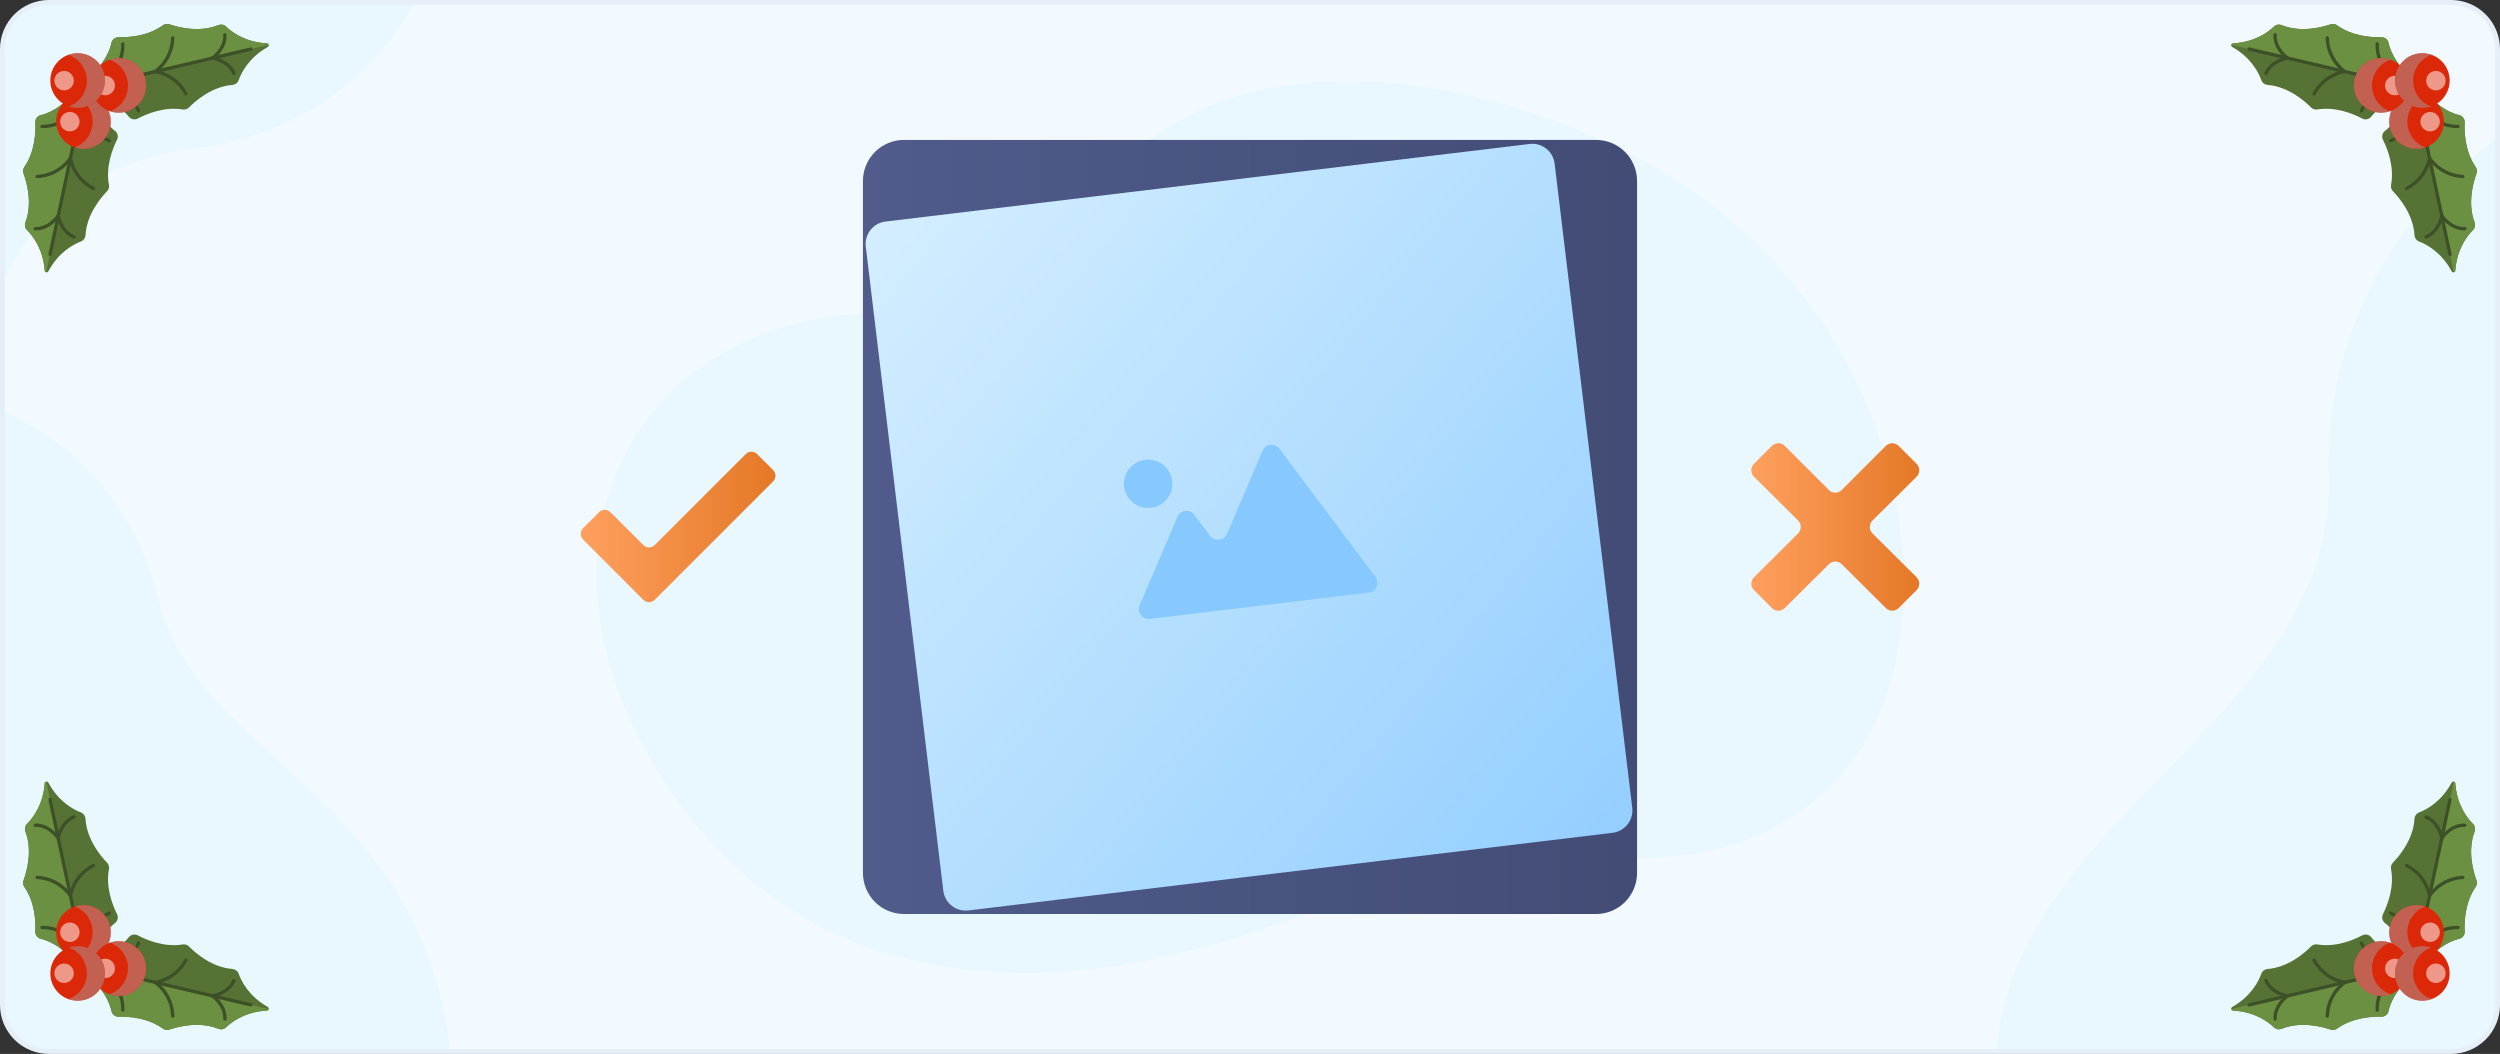 <?xml version="1.0" encoding="UTF-8"?>
<svg xmlns="http://www.w3.org/2000/svg" xmlns:xlink="http://www.w3.org/1999/xlink" version="1.1" viewBox="0 0 510 215">
  <rect x="0" y="0" width="510" height="215" fill="#333333" stroke="none"/>
  <!-- Generator: Adobe Illustrator 29.7.1, SVG Export Plug-In . SVG Version: 2.1.1 Build 8)  -->
  <defs>
    <style>
      .st0, .st1 {
        fill: none;
      }

      .st2 {
        fill: #567235;
      }

      .st3 {
        fill: url(#linear-gradient1);
      }

      .st4 {
        fill: url(#linear-gradient3);
      }

      .st5 {
        fill: #3d5027;
      }

      .st1 {
        stroke: #e6eff7;
      }

      .st6, .st7, .st8, .st9, .st10 {
        fill-rule: evenodd;
      }

      .st6, .st11 {
        stroke: #cedeea;
        stroke-linecap: round;
      }

      .st6, .st11, .st12 {
        fill: #f3faff;
      }

      .st13 {
        fill: url(#linear-gradient);
      }

      .st14 {
        fill: #db2809;
      }

      .st15 {
        fill: #fff;
        opacity: .52;
      }

      .st16, .st7 {
        fill: #e9f7ff;
      }

      .st17 {
        isolation: isolate;
      }

      .st18 {
        fill: #a5a6a9;
        mix-blend-mode: multiply;
        opacity: .45;
      }

      .st8 {
        fill: url(#linear-gradient2);
      }

      .st9 {
        fill: url(#linear-gradient4);
      }

      .st10 {
        fill: url(#linear-gradient5);
      }

      .st19 {
        fill: #6c9041;
      }

      .st20 {
        clip-path: url(#clippath);
      }
    </style>
    <clipPath id="clippath">
      <rect class="st0" width="510" height="215"/>
    </clipPath>
    <linearGradient id="linear-gradient" x1="176.04" y1="108.5" x2="333.96" y2="108.5" gradientTransform="translate(0 216) scale(1 -1)" gradientUnits="userSpaceOnUse">
      <stop offset="0" stop-color="#515b8c"/>
      <stop offset="1" stop-color="#424c75"/>
    </linearGradient>
    <linearGradient id="linear-gradient1" x1="363.645" y1="20.146" x2="152.735" y2="191.247" gradientTransform="translate(0 216) scale(1 -1)" gradientUnits="userSpaceOnUse">
      <stop offset="0" stop-color="#87c8ff"/>
      <stop offset="1" stop-color="#def3ff"/>
    </linearGradient>
    <linearGradient id="linear-gradient2" x1="267.171" y1="57.606" x2="282.221" y2="4.895" gradientTransform="translate(0 216) scale(1 -1)" gradientUnits="userSpaceOnUse">
      <stop offset="0" stop-color="#87c8ff"/>
      <stop offset="1" stop-color="#def3ff"/>
    </linearGradient>
    <linearGradient id="linear-gradient3" x1="252.477" y1="53.409" x2="267.537" y2=".699" gradientTransform="translate(0 216) scale(1 -1)" gradientUnits="userSpaceOnUse">
      <stop offset="0" stop-color="#87c8ff"/>
      <stop offset="1" stop-color="#def3ff"/>
    </linearGradient>
    <linearGradient id="linear-gradient4" x1="118.469" y1="108.505" x2="158.192" y2="108.505" gradientTransform="translate(0 216) scale(1 -1)" gradientUnits="userSpaceOnUse">
      <stop offset="0" stop-color="#ffa05f"/>
      <stop offset="1" stop-color="#e47826"/>
    </linearGradient>
    <linearGradient id="linear-gradient5" x1="357.31" y1="108.495" x2="391.53" y2="108.495" gradientTransform="translate(0 216) scale(1 -1)" gradientUnits="userSpaceOnUse">
      <stop offset="0" stop-color="#ffa05f"/>
      <stop offset="1" stop-color="#e47826"/>
    </linearGradient>
  </defs>
  <g class="st17">
    <g id="Layer_1">
      <g>
        <g class="st20">
          <g>
            <path class="st12" d="M.5,10v195c0,2.52,1.001,4.936,2.782,6.717,1.782,1.782,4.198,2.783,6.718,2.783h490c2.52,0,4.936-1.001,6.718-2.783,1.781-1.781,2.782-4.197,2.782-6.717V10c0-2.52-1.001-4.936-2.782-6.718-1.782-1.782-4.198-2.782-6.718-2.782H10c-2.52,0-4.936,1.001-6.718,2.782C1.501,5.064.5,7.48.5,10Z"/>
            <path class="st7" d="M387.73,108.87c-3.7-33.07-24.51-61.64-54.08-76.9-16.2-8.36-38-16.15-62.34-15.36-50.92,1.66-49.47,43.68-98.11,47.61-46,3.71-69.49,50.82-35.19,98.93,32.91,46.16,89.42,40.57,136.61,19.87,41.2-18.07,64.2,2.53,93.14-17.8,17.38-12.21,22.45-34.15,19.97-56.35Z"/>
            <path class="st13" d="M325.58,28.54h-141.16c-2.222,0-4.354.883-5.926,2.455-1.571,1.572-2.454,3.703-2.454,5.925v141.16c0,2.223.883,4.354,2.454,5.925s3.704,2.455,5.926,2.455h141.16c1.1,0,2.19-.217,3.207-.638,1.017-.421,1.94-1.038,2.719-1.817.778-.778,1.395-1.701,1.816-2.718.421-1.017.638-2.106.638-3.207V36.92c0-2.222-.883-4.354-2.454-5.925-1.572-1.572-3.704-2.455-5.926-2.455Z"/>
            <path class="st6" d="M259.86,90.86l-10.16,17.59c-.195.33-.47.605-.8.8-.33.19-.704.291-1.085.291s-.755-.101-1.085-.291c-.33-.195-.605-.47-.8-.8l-3-5.15c-.191-.333-.466-.608-.798-.8s-.708-.293-1.092-.293-.76.101-1.092.293c-.331.192-.607.467-.798.8l-10.78,18.67c-.191.332-.292.708-.292,1.091s.101.758.293,1.09c.191.331.467.607.799.798.331.191.707.291,1.09.291h49.42c.383,0,.759-.1,1.091-.291.332-.191.607-.467.799-.798.191-.332.292-.708.292-1.09s-.1-.759-.292-1.091l-18-31.11c-.192-.318-.465-.58-.79-.76-.325-.183-.692-.279-1.065-.279s-.74.096-1.065.279c-.325.18-.597.442-.79.76Z"/>
            <path class="st11" d="M233.5,100.6c1.072,0,2.12-.318,3.011-.913.892-.595,1.586-1.442,1.997-2.433.41-.99.517-2.08.308-3.131s-.725-2.017-1.483-2.775c-.758-.758-1.724-1.274-2.776-1.483-1.051-.209-2.141-.102-3.131.308-.99.41-1.837,1.105-2.432,1.997-.596.891-.914,1.939-.914,3.011,0,1.438.571,2.816,1.588,3.833,1.016,1.016,2.395,1.587,3.832,1.587Z"/>
            <path class="st3" d="M312.05,29.37l-131.43,15.83c-1.208.153-2.306.776-3.055,1.735-.75.959-1.089,2.176-.945,3.384l15.82,131.41c.15,1.207.772,2.305,1.729,3.055.958.749,2.173,1.089,3.381.945l131.43-15.84c1.207-.15,2.305-.772,3.055-1.729.749-.958,1.089-2.174.945-3.381l-15.84-131.43c-.15-1.201-.77-2.295-1.724-3.041-.953-.746-2.164-1.084-3.366-.939Z"/>
            <path class="st8" d="M257.58,91.91l-7.27,17c-.14.318-.361.594-.64.8-.293.215-.638.346-1,.38-.34.036-.683-.012-1-.14-.32-.136-.599-.353-.81-.63l-3.25-4.33c-.212-.273-.491-.487-.81-.62-.314-.138-.66-.187-1-.14-.344.041-.671.17-.949.375-.279.205-.5.479-.641.795l-7.72,18.08c-.139.326-.189.682-.145,1.034.043.351.18.685.395.966.204.279.481.497.8.63.314.138.658.194,1,.16l8.8-1.06,14.13-1.7,21.79-2.63c.342-.047.665-.181.94-.39.277-.21.494-.488.631-.807s.188-.668.149-1.013c-.042-.343-.169-.669-.37-.95l-19.64-26.2c-.213-.278-.496-.495-.82-.63-.316-.131-.661-.176-1-.13-.363.028-.71.161-1,.38-.25.207-.445.471-.57.77Z"/>
            <path class="st4" d="M234.22,103.63c.977,0,1.932-.29,2.745-.832.812-.543,1.445-1.315,1.819-2.217.374-.903.472-1.896.281-2.855-.19-.958-.661-1.838-1.352-2.529-.69-.691-1.571-1.161-2.529-1.352-.958-.191-1.951-.093-2.854.281s-1.674,1.007-2.217,1.819c-.543.812-.833,1.768-.833,2.745,0,1.31.521,2.567,1.447,3.493.927.927,2.183,1.447,3.493,1.447Z"/>
            <path class="st9" d="M152.13,92.63l-18.57,18.56c-.153.151-.333.273-.53.36-.2.079-.414.12-.63.12-.215,0-.429-.04-.63-.12-.197-.087-.376-.209-.53-.36l-6.71-6.7c-.309-.309-.728-.482-1.165-.482s-.856.173-1.165.482l-3.25,3.25c-.308.309-.481.728-.481,1.165s.173.856.481,1.165l7.87,7.87,4.41,4.42c.31.308.729.481,1.165.481s.856-.173,1.165-.481l24.15-24.15c.309-.309.482-.728.482-1.165s-.173-.856-.482-1.165l-3.26-3.25c-.153-.151-.333-.273-.53-.36-.2-.079-.414-.12-.63-.12-.215,0-.429.04-.63.12-.197.087-.376.209-.53.36Z"/>
            <path class="st10" d="M390.99,94.62l-3.66-3.66c-.349-.346-.819-.54-1.31-.54s-.962.194-1.31.54l-9,9c-.174.171-.378.31-.6.41-.226.09-.467.137-.71.14-.244,0-.485-.048-.71-.14-.224-.098-.428-.237-.6-.41l-9-9c-.349-.346-.819-.54-1.31-.54s-.962.194-1.31.54l-3.66,3.66c-.171.174-.31.377-.41.6-.186.459-.186.971,0,1.43.1.223.239.426.41.6l9,8.94c.346.35.54.822.54,1.315s-.194.965-.54,1.315l-9,8.94c-.173.172-.313.376-.41.6-.092.225-.139.466-.14.71.003.243.05.484.14.71.1.223.239.426.41.6l3.66,3.66c.35.344.819.541,1.31.55.244,0,.486-.052.71-.15.224-.093.428-.229.6-.4l9-8.94c.172-.173.376-.312.6-.41.225-.092.466-.139.71-.14.243.003.484.05.71.14.222.1.426.239.6.41l9,8.94c.35.344.819.541,1.31.55.244,0,.486-.052.71-.15.224-.093.428-.229.6-.4l3.66-3.66c.345-.349.539-.819.539-1.31s-.194-.962-.539-1.31l-9-8.94c-.171-.174-.31-.377-.41-.6-.187-.458-.187-.971,0-1.43.1-.223.239-.426.41-.6l9-8.94c.346-.35.54-.823.54-1.315s-.194-.965-.54-1.315Z"/>
            <path class="st16" d="M509.5,28.14v176.88c.002,1.248-.243,2.484-.72,3.637s-1.177,2.201-2.059,3.083c-.883.883-1.93,1.582-3.084,2.059-1.153.477-2.389.722-3.637.721h-92.76c3.67-48.32,68.89-68.3,67.79-116.85-.417-13.531,2.51-26.955,8.523-39.084s14.925-22.586,25.947-30.446Z"/>
            <path class="st16" d="M84.67.5c-5.82,10.59-18.88,26.6-45.59,29.94C16.24,33.29,5.51,46.67.5,57.83V10c-.001-1.248.244-2.484.72-3.637.477-1.153,1.177-2.201,2.059-3.084.882-.882,1.93-1.582,3.083-2.059,1.153-.477,2.389-.722,3.637-.72h74.67Z"/>
            <path class="st16" d="M91.94,214.5H10c-1.248.001-2.484-.244-3.637-.721-1.153-.477-2.201-1.176-3.083-2.059-.882-.882-1.582-1.93-2.059-3.083-.477-1.153-.722-2.389-.72-3.637v-121.21c9.19,4,25.8,14.42,31.8,38.41,8.2,32.7,53.41,39.37,59.64,92.3Z"/>
            <path class="st1" d="M500,.5H10c-2.52,0-4.936,1.001-6.718,2.782C1.501,5.064.5,7.48.5,10v195c0,2.52,1.001,4.936,2.782,6.717,1.782,1.782,4.198,2.783,6.718,2.783h490c2.52,0,4.936-1.001,6.718-2.783,1.781-1.781,2.782-4.197,2.782-6.717V10c0-2.52-1.001-4.936-2.782-6.718-1.782-1.782-4.198-2.782-6.718-2.782Z"/>
          </g>
        </g>
        <g>
          <g>
            <g>
              <g>
                <g>
                  <path class="st2" d="M21.838,175.987c-1.243-1.281-4.153-4.71-4.389-8.936-.033-.585-.389-1.105-.936-1.313-1.509-.572-4.532-2.151-6.657-6.089-.186-.345-.703-.235-.733.155-.344,4.461-2.466,7.131-3.613,8.267-.416.412-.531,1.032-.323,1.58,1.5,3.959.231,8.273-.385,9.948-.163.444-.106.938.163,1.328,2.181,3.159,2.332,7.075,2.236,9.08-.034.706.427,1.346,1.115,1.508,5.42,1.275,9.616,8.027,9.616,8.027,0,0,1.094-7.871,5.529-11.237.564-.428.726-1.202.408-1.835-.901-1.795-2.351-5.434-1.64-9.205.088-.464-.061-.939-.39-1.278Z"/>
                  <path class="st19" d="M9.123,159.804c-.344,4.461-2.466,7.131-3.613,8.267-.416.412-.531,1.032-.323,1.58,1.5,3.959.231,8.273-.385,9.948-.163.444-.106.938.163,1.328,2.181,3.159,2.332,7.075,2.236,9.08-.034.706.427,1.346,1.115,1.508,5.42,1.275,9.616,8.027,9.616,8.027l-8.5-40.091c-.156.033-.293.158-.308.353Z"/>
                  <g>
                    <g>
                      <path class="st5" d="M16.588,193.412c-.043.003-.088-.001-.131-.015-.177-.057-.275-.248-.218-.425.068-.213,1.727-5.241,5.925-6.991.173-.071.371.01.442.182.072.172-.01.37-.182.442-3.906,1.628-5.526,6.525-5.542,6.574-.043.134-.162.222-.294.233Z"/>
                      <path class="st5" d="M16.588,193.412c-.101.008-.206-.03-.279-.111-.034-.039-3.502-3.857-7.733-3.76-.186.004-.341-.143-.345-.33-.004-.186.109-.338.33-.346,4.546-.105,8.102,3.818,8.252,3.985.124.139.113.352-.027.477-.057.051-.127.079-.198.085Z"/>
                    </g>
                    <g>
                      <path class="st5" d="M14.398,183.083c-.024.002-.047.001-.071-.002-.185-.024-.316-.193-.292-.378.022-.173.594-4.257,4.867-6.448.165-.085.369-.02.455.147.085.166.019.37-.147.455-3.959,2.03-4.5,5.894-4.505,5.932-.021.161-.152.281-.307.294Z"/>
                      <path class="st5" d="M14.398,183.083c-.123.01-.247-.048-.316-.161-.021-.033-2.097-3.347-6.525-3.595-.186-.01-.329-.17-.318-.356.01-.187.175-.329.356-.319,4.794.268,6.973,3.769,7.064,3.918.096.159.046.367-.113.464-.047.028-.097.044-.148.048Z"/>
                    </g>
                    <g>
                      <path class="st5" d="M11.904,171.323c-.026.002-.054,0-.082-.004-.184-.03-.309-.203-.279-.387.022-.139.585-3.421,3.421-4.576.173-.071.37.013.44.185.07.173-.012.37-.186.44-2.479,1.01-3.004,4.029-3.008,4.059-.026.156-.155.27-.306.282Z"/>
                      <path class="st5" d="M11.904,171.323c-.119.01-.24-.044-.31-.151-.017-.026-1.72-2.572-4.396-2.489-.187.006-.342-.141-.348-.327-.006-.186.146-.346.327-.348,3.06-.095,4.906,2.677,4.983,2.795.102.156.058.365-.098.468-.049.032-.103.049-.158.054Z"/>
                    </g>
                    <path class="st5" d="M18.665,203.212c-.166.013-.322-.099-.357-.267l-8.431-39.765c-.039-.183.078-.362.261-.401.178-.035.362.078.401.261l8.431,39.765c.039.183-.078.362-.261.401-.014.003-.029.005-.043.006Z"/>
                  </g>
                </g>
                <g>
                  <path class="st2" d="M38.559,193.084c1.253,1.271,4.616,4.256,8.837,4.586.584.046,1.096.413,1.291.965.539,1.522,2.05,4.578,5.94,6.79.34.193.219.708-.172.73-4.468.245-7.184,2.306-8.345,3.428-.421.407-1.043.507-1.586.288-3.924-1.587-8.266-.415-9.954.164-.447.153-.941.085-1.324-.192-3.109-2.25-7.021-2.488-9.028-2.437-.707.018-1.336-.457-1.483-1.149-1.155-5.447-7.812-9.792-7.812-9.792,0,0,7.893-.919,11.357-5.277.441-.555,1.218-.699,1.844-.367,1.774.941,5.381,2.472,9.166,1.844.466-.077.937.082,1.269.419Z"/>
                  <path class="st19" d="M54.455,206.156c-4.468.245-7.184,2.306-8.345,3.428-.421.407-1.043.507-1.586.288-3.924-1.587-8.266-.415-9.954.164-.447.153-.941.085-1.324-.192-3.109-2.25-7.021-2.488-9.028-2.437-.707.018-1.336-.457-1.483-1.149-1.155-5.447-7.812-9.792-7.812-9.792l39.892,9.389c-.037.156-.165.29-.36.3Z"/>
                  <g>
                    <g>
                      <path class="st5" d="M21.022,197.946c-.004.043,0,.088.012.131.053.179.241.281.42.227.215-.063,5.279-1.611,7.121-5.769.075-.171-.002-.371-.172-.446-.17-.075-.37.002-.446.172-1.714,3.869-6.646,5.38-6.696,5.394-.135.04-.226.157-.24.289Z"/>
                      <path class="st5" d="M21.022,197.946c-.01.101.025.206.105.282.038.035,3.778,3.587,3.587,7.815-.009.186.136.344.322.352.186.008.341-.101.353-.322.206-4.542-3.637-8.185-3.8-8.338-.136-.128-.35-.12-.478.016-.052.056-.082.125-.089.196Z"/>
                    </g>
                    <g>
                      <path class="st5" d="M31.3,200.364c-.002.024-.002.047,0,.071.02.186.186.32.372.3.174-.019,4.269-.499,6.554-4.722.089-.163.028-.369-.136-.458-.164-.089-.369-.027-.458.137-2.118,3.913-5.992,4.367-6.031,4.371-.162.017-.285.146-.3.301Z"/>
                      <path class="st5" d="M31.3,200.365c-.013.123.043.248.154.319.033.021,3.299,2.171,3.449,6.603.006.186.162.333.349.326.187-.006.333-.168.326-.349-.161-4.798-3.613-7.055-3.76-7.15-.157-.1-.366-.054-.466.103-.029.046-.046.096-.051.147Z"/>
                    </g>
                    <g>
                      <path class="st5" d="M43.001,203.12c-.003.026-.002.054.002.082.026.185.196.314.381.288.14-.019,3.434-.509,4.651-3.318.075-.171-.005-.37-.175-.444-.172-.074-.37.004-.445.176-1.065,2.456-4.095,2.913-4.125,2.918-.157.022-.274.149-.289.3Z"/>
                      <path class="st5" d="M43.002,203.12c-.012.119.039.241.144.314.025.017,2.533,1.777,2.391,4.45-.01.187.133.346.32.356.186.011.349-.138.356-.319.163-3.057-2.567-4.965-2.683-5.044-.154-.106-.364-.066-.47.087-.033.048-.052.102-.057.157Z"/>
                    </g>
                    <path class="st5" d="M11.271,195.652c-.017.166.092.324.259.363l39.568,9.313c.182.043.364-.07.407-.252.039-.177-.07-.364-.252-.406l-39.568-9.313c-.182-.043-.364.07-.407.252-.003.014-.006.029-.007.043Z"/>
                  </g>
                </g>
              </g>
              <g>
                <g>
                  <g>
                    <path class="st14" d="M13.124,186.222c2.201-2.153,5.731-2.114,7.885.088,2.153,2.202,2.114,5.732-.088,7.885-2.202,2.153-5.732,2.114-7.885-.088-2.153-2.201-2.114-5.732.088-7.885Z"/>
                    <path class="st15" d="M12.868,188.76c.783-.766,2.039-.752,2.805.031s.752,2.039-.031,2.805-2.039.752-2.805-.031c-.766-.783-.752-2.039.031-2.805Z"/>
                    <path class="st18" d="M17.312,186.269c2.153,2.202,2.114,5.732-.088,7.885-.618.604-1.342,1.029-2.109,1.289,1.952.709,4.221.301,5.805-1.248,2.202-2.153,2.241-5.683.088-7.885-1.549-1.584-3.809-2.042-5.776-1.376.761.277,1.476.718,2.08,1.335Z"/>
                  </g>
                  <g>
                    <path class="st14" d="M20.336,193.597c2.202-2.153,5.732-2.114,7.885.088,2.153,2.201,2.114,5.732-.088,7.885-2.202,2.153-5.732,2.114-7.885-.088-2.153-2.202-2.114-5.732.088-7.885Z"/>
                    <path class="st15" d="M20.08,196.134c.783-.766,2.039-.752,2.805.031.766.783.752,2.039-.031,2.805-.783.766-2.039.752-2.805-.031s-.752-2.039.031-2.805Z"/>
                    <path class="st18" d="M24.524,193.643c2.153,2.201,2.114,5.731-.088,7.885-.618.604-1.342,1.029-2.109,1.289,1.952.709,4.221.301,5.805-1.248,2.202-2.153,2.241-5.683.088-7.885-1.549-1.584-3.809-2.042-5.776-1.377.761.277,1.476.718,2.08,1.336Z"/>
                  </g>
                </g>
                <g>
                  <path class="st14" d="M11.946,194.588c2.202-2.153,5.732-2.114,7.885.088,2.153,2.202,2.114,5.732-.088,7.885-2.202,2.153-5.732,2.114-7.885-.088-2.153-2.202-2.114-5.732.088-7.885Z"/>
                  <path class="st15" d="M11.691,197.125c.783-.766,2.039-.752,2.805.031.766.783.752,2.039-.031,2.805s-2.039.752-2.805-.031-.752-2.039.031-2.805Z"/>
                  <path class="st18" d="M16.135,194.634c2.153,2.202,2.114,5.732-.088,7.885-.618.604-1.342,1.029-2.109,1.289,1.952.709,4.221.301,5.805-1.248,2.201-2.153,2.241-5.683.088-7.885-1.549-1.584-3.809-2.042-5.776-1.376.761.277,1.476.718,2.08,1.335Z"/>
                </g>
              </g>
            </g>
            <g>
              <g>
                <g>
                  <path class="st2" d="M488.162,175.987c1.243-1.281,4.153-4.71,4.389-8.936.033-.585.388-1.105.936-1.313,1.509-.572,4.532-2.151,6.657-6.089.186-.345.703-.235.733.155.344,4.461,2.466,7.131,3.613,8.267.416.412.531,1.032.323,1.58-1.5,3.959-.231,8.273.385,9.948.163.444.106.938-.163,1.328-2.181,3.159-2.331,7.075-2.236,9.08.034.706-.427,1.346-1.115,1.508-5.42,1.275-9.615,8.027-9.615,8.027,0,0-1.094-7.871-5.529-11.237-.564-.428-.726-1.202-.408-1.835.901-1.795,2.351-5.434,1.64-9.205-.088-.464.061-.939.39-1.278Z"/>
                  <path class="st19" d="M500.877,159.804c.344,4.461,2.466,7.131,3.613,8.267.416.412.531,1.032.323,1.58-1.5,3.959-.231,8.273.385,9.948.163.444.106.938-.163,1.328-2.181,3.159-2.331,7.075-2.236,9.08.034.706-.427,1.346-1.115,1.508-5.42,1.275-9.615,8.027-9.615,8.027l8.5-40.091c.156.033.293.158.308.353Z"/>
                  <g>
                    <g>
                      <path class="st5" d="M493.412,193.412c.043.003.088-.001.131-.015.177-.057.275-.248.218-.425-.068-.213-1.727-5.241-5.925-6.991-.173-.071-.371.01-.442.182-.072.172.01.37.182.442,3.906,1.628,5.526,6.525,5.542,6.574.043.134.162.222.294.233Z"/>
                      <path class="st5" d="M493.412,193.412c.101.008.206-.03.279-.111.034-.039,3.503-3.857,7.733-3.76.186.004.341-.143.345-.33.004-.186-.109-.338-.33-.346-4.546-.105-8.103,3.818-8.252,3.985-.124.139-.113.352.027.477.057.051.127.079.198.085Z"/>
                    </g>
                    <g>
                      <path class="st5" d="M495.602,183.083c.024.002.047.001.071-.002.185-.024.316-.193.292-.378-.022-.173-.594-4.257-4.867-6.448-.165-.085-.369-.02-.455.147-.085.166-.019.37.147.455,3.959,2.03,4.5,5.894,4.504,5.932.021.161.152.281.307.294Z"/>
                      <path class="st5" d="M495.602,183.083c.123.01.247-.048.316-.161.021-.033,2.097-3.347,6.525-3.595.186-.01.329-.17.318-.356-.01-.187-.175-.329-.356-.319-4.794.268-6.973,3.769-7.064,3.918-.096.159-.046.367.113.464.047.028.097.044.148.048Z"/>
                    </g>
                    <g>
                      <path class="st5" d="M498.096,171.323c.026.002.054,0,.082-.004.184-.03.309-.203.279-.387-.023-.139-.585-3.421-3.421-4.576-.173-.071-.37.013-.44.185-.07.173.012.37.186.44,2.479,1.01,3.004,4.029,3.008,4.059.026.156.155.27.306.282Z"/>
                      <path class="st5" d="M498.096,171.323c.119.01.24-.044.31-.151.017-.026,1.72-2.572,4.396-2.489.187.006.343-.141.348-.327.006-.186-.145-.346-.327-.348-3.06-.095-4.906,2.677-4.983,2.795-.102.156-.058.365.098.468.049.032.103.049.158.054Z"/>
                    </g>
                    <path class="st5" d="M491.335,203.212c.166.013.322-.099.357-.267l8.431-39.765c.039-.183-.078-.362-.261-.401-.178-.035-.362.078-.4.261l-8.431,39.765c-.039.183.078.362.261.401.014.003.029.005.043.006Z"/>
                  </g>
                </g>
                <g>
                  <path class="st2" d="M471.441,193.084c-1.253,1.271-4.616,4.256-8.836,4.586-.584.046-1.096.413-1.291.965-.539,1.522-2.05,4.578-5.94,6.79-.34.193-.219.708.172.73,4.468.245,7.184,2.306,8.345,3.428.421.407,1.043.507,1.586.288,3.925-1.587,8.266-.415,9.954.164.447.153.94.085,1.324-.192,3.109-2.25,7.021-2.488,9.028-2.437.707.018,1.336-.457,1.483-1.149,1.155-5.447,7.812-9.792,7.812-9.792,0,0-7.893-.919-11.357-5.277-.441-.555-1.218-.699-1.844-.367-1.774.941-5.381,2.472-9.166,1.844-.466-.077-.937.082-1.269.419Z"/>
                  <path class="st19" d="M455.544,206.156c4.468.245,7.184,2.306,8.345,3.428.421.407,1.043.507,1.586.288,3.925-1.587,8.266-.415,9.954.164.447.153.94.085,1.324-.192,3.109-2.25,7.021-2.488,9.028-2.437.707.018,1.336-.457,1.483-1.149,1.155-5.447,7.812-9.792,7.812-9.792l-39.892,9.389c.037.156.165.29.36.3Z"/>
                  <g>
                    <g>
                      <path class="st5" d="M488.978,197.946c.004.043,0,.088-.012.131-.053.179-.241.281-.42.227-.214-.063-5.278-1.611-7.121-5.769-.075-.171.002-.371.172-.446.17-.075.37.002.446.172,1.714,3.869,6.646,5.38,6.696,5.394.135.04.226.157.24.289Z"/>
                      <path class="st5" d="M488.978,197.946c.01.101-.025.206-.105.282-.038.035-3.778,3.587-3.587,7.815.009.186-.136.344-.322.352-.186.008-.341-.101-.353-.322-.206-4.542,3.637-8.185,3.8-8.338.136-.128.35-.12.478.016.052.056.082.125.089.196Z"/>
                    </g>
                    <g>
                      <path class="st5" d="M478.7,200.364c.002.024.002.047,0,.071-.02.186-.186.32-.372.3-.173-.019-4.269-.499-6.554-4.722-.088-.163-.028-.369.137-.458.164-.089.369-.027.458.137,2.118,3.913,5.992,4.367,6.031,4.371.162.017.284.146.3.301Z"/>
                      <path class="st5" d="M478.7,200.365c.013.123-.043.248-.154.319-.033.021-3.299,2.171-3.449,6.603-.006.186-.162.333-.349.326-.187-.006-.333-.168-.326-.349.162-4.798,3.613-7.055,3.76-7.15.157-.1.366-.054.466.103.029.046.046.096.051.147Z"/>
                    </g>
                    <g>
                      <path class="st5" d="M466.999,203.12c.003.026.002.054-.002.082-.026.185-.196.314-.381.288-.14-.019-3.433-.509-4.651-3.318-.075-.171.005-.37.175-.444.172-.074.37.004.444.176,1.065,2.456,4.095,2.913,4.125,2.918.157.022.274.149.289.3Z"/>
                      <path class="st5" d="M466.998,203.12c.012.119-.039.241-.144.314-.025.017-2.533,1.777-2.391,4.45.01.187-.133.346-.32.356-.186.011-.349-.138-.355-.319-.163-3.057,2.567-4.965,2.683-5.044.154-.106.364-.066.47.087.033.048.052.102.057.157Z"/>
                    </g>
                    <path class="st5" d="M498.729,195.652c.017.166-.092.324-.259.363l-39.568,9.313c-.182.043-.364-.07-.407-.252-.039-.177.07-.364.252-.406l39.568-9.313c.182-.043.364.07.407.252.003.014.006.029.007.043Z"/>
                  </g>
                </g>
              </g>
              <g>
                <g>
                  <g>
                    <path class="st14" d="M496.876,186.222c-2.201-2.153-5.732-2.114-7.885.088-2.153,2.202-2.114,5.732.088,7.885,2.202,2.153,5.732,2.114,7.885-.088,2.153-2.201,2.114-5.732-.088-7.885Z"/>
                    <path class="st15" d="M497.132,188.76c-.783-.766-2.039-.752-2.805.031s-.752,2.039.031,2.805,2.039.752,2.805-.031.752-2.039-.031-2.805Z"/>
                    <path class="st18" d="M492.688,186.269c-2.153,2.202-2.114,5.732.088,7.885.618.604,1.342,1.029,2.109,1.289-1.952.709-4.221.301-5.805-1.248-2.201-2.153-2.241-5.683-.088-7.885,1.549-1.584,3.809-2.042,5.776-1.376-.761.277-1.476.718-2.08,1.335Z"/>
                  </g>
                  <g>
                    <path class="st14" d="M489.664,193.597c-2.201-2.153-5.732-2.114-7.885.088-2.153,2.201-2.114,5.732.088,7.885,2.202,2.153,5.732,2.114,7.885-.088,2.153-2.202,2.114-5.732-.088-7.885Z"/>
                    <path class="st15" d="M489.919,196.134c-.783-.766-2.039-.752-2.805.031-.766.783-.752,2.039.031,2.805s2.039.752,2.805-.031c.766-.783.752-2.039-.031-2.805Z"/>
                    <path class="st18" d="M485.475,193.643c-2.153,2.201-2.114,5.731.088,7.885.618.604,1.342,1.029,2.109,1.289-1.952.709-4.221.301-5.805-1.248-2.201-2.153-2.241-5.683-.088-7.885,1.549-1.584,3.809-2.042,5.776-1.377-.761.277-1.476.718-2.08,1.336Z"/>
                  </g>
                </g>
                <g>
                  <path class="st14" d="M498.054,194.588c-2.201-2.153-5.731-2.114-7.885.088-2.153,2.202-2.114,5.732.088,7.885,2.202,2.153,5.732,2.114,7.885-.088,2.153-2.202,2.114-5.732-.088-7.885Z"/>
                  <path class="st15" d="M498.309,197.125c-.783-.766-2.039-.752-2.805.031s-.752,2.039.031,2.805,2.039.752,2.805-.031c.766-.783.752-2.039-.031-2.805Z"/>
                  <path class="st18" d="M493.865,194.634c-2.153,2.202-2.114,5.732.088,7.885.618.604,1.342,1.029,2.109,1.289-1.952.709-4.221.301-5.805-1.248-2.201-2.153-2.241-5.683-.088-7.885,1.549-1.584,3.809-2.042,5.776-1.376-.761.277-1.476.718-2.08,1.335Z"/>
                </g>
              </g>
            </g>
          </g>
          <g>
            <g>
              <g>
                <g>
                  <path class="st2" d="M21.838,39.013c-1.243,1.281-4.153,4.71-4.389,8.936-.033.585-.389,1.105-.936,1.313-1.509.572-4.532,2.152-6.657,6.089-.186.345-.703.235-.733-.156-.344-4.461-2.466-7.131-3.613-8.267-.416-.412-.531-1.032-.323-1.58,1.499-3.959.231-8.273-.385-9.948-.163-.444-.106-.938.163-1.328,2.181-3.159,2.332-7.075,2.236-9.08-.034-.706.427-1.346,1.115-1.508,5.42-1.275,9.616-8.027,9.616-8.027,0,0,1.094,7.871,5.528,11.237.564.428.726,1.202.408,1.835-.902,1.795-2.351,5.434-1.64,9.205.088.464-.061.939-.39,1.278Z"/>
                  <path class="st19" d="M9.123,55.196c-.344-4.461-2.466-7.131-3.613-8.267-.416-.412-.531-1.032-.323-1.58,1.499-3.959.231-8.273-.385-9.948-.163-.444-.106-.938.163-1.328,2.181-3.159,2.332-7.075,2.236-9.08-.034-.706.427-1.346,1.115-1.508,5.42-1.275,9.616-8.027,9.616-8.027l-8.5,40.091c-.156-.033-.293-.158-.308-.353Z"/>
                  <g>
                    <g>
                      <path class="st5" d="M16.588,21.588c-.043-.003-.088.001-.131.015-.177.057-.275.248-.218.425.068.213,1.728,5.241,5.925,6.991.173.071.371-.01.442-.182.072-.172-.01-.37-.182-.442-3.906-1.628-5.526-6.525-5.542-6.574-.043-.134-.162-.222-.294-.233Z"/>
                      <path class="st5" d="M16.588,21.588c-.101-.008-.206.03-.279.111-.034.039-3.503,3.857-7.733,3.76-.186-.004-.341.143-.345.33-.004.186.109.338.33.346,4.545.104,8.102-3.818,8.252-3.985.124-.139.113-.352-.027-.477-.057-.051-.127-.079-.198-.085Z"/>
                    </g>
                    <g>
                      <path class="st5" d="M14.398,31.917c-.024-.002-.047-.001-.071.001-.185.024-.316.193-.292.378.022.173.594,4.257,4.867,6.448.165.085.369.02.455-.147.085-.166.019-.37-.147-.455-3.959-2.03-4.5-5.894-4.504-5.932-.021-.161-.152-.281-.307-.294Z"/>
                      <path class="st5" d="M14.398,31.917c-.123-.01-.247.048-.316.161-.021.033-2.097,3.347-6.525,3.595-.186.01-.329.17-.318.356.01.187.175.329.356.318,4.794-.268,6.973-3.769,7.064-3.918.096-.159.046-.367-.113-.464-.047-.028-.097-.044-.148-.048Z"/>
                    </g>
                    <g>
                      <path class="st5" d="M11.904,43.677c-.026-.002-.054-.001-.082.004-.184.03-.309.203-.279.387.022.139.585,3.421,3.421,4.576.173.071.37-.013.44-.185.07-.173-.012-.37-.186-.441-2.479-1.01-3.004-4.029-3.008-4.059-.026-.156-.155-.27-.306-.282Z"/>
                      <path class="st5" d="M11.904,43.677c-.119-.01-.24.044-.31.151-.017.026-1.72,2.572-4.396,2.489-.187-.006-.342.141-.348.327-.006.186.146.346.327.348,3.06.095,4.906-2.677,4.983-2.795.102-.156.058-.365-.098-.467-.049-.032-.103-.049-.158-.054Z"/>
                    </g>
                    <path class="st5" d="M18.665,11.788c-.167-.013-.322.099-.357.267l-8.431,39.765c-.039.183.078.362.261.401.178.035.362-.078.401-.261L18.969,12.195c.039-.183-.078-.362-.261-.401-.014-.003-.029-.005-.043-.006Z"/>
                  </g>
                </g>
                <g>
                  <path class="st2" d="M38.559,21.916c1.253-1.271,4.616-4.256,8.836-4.586.584-.046,1.096-.413,1.291-.965.539-1.522,2.05-4.578,5.94-6.79.34-.193.219-.708-.172-.73-4.468-.245-7.184-2.307-8.345-3.428-.421-.407-1.043-.507-1.586-.288-3.925,1.587-8.266.415-9.954-.164-.447-.153-.94-.085-1.324.192-3.109,2.25-7.021,2.488-9.028,2.437-.707-.018-1.336.457-1.483,1.149-1.155,5.447-7.812,9.791-7.812,9.791,0,0,7.893.919,11.357,5.277.441.555,1.218.699,1.844.368,1.775-.941,5.381-2.472,9.166-1.844.466.077.937-.082,1.269-.419Z"/>
                  <path class="st19" d="M54.455,8.844c-4.468-.245-7.184-2.307-8.345-3.428-.421-.407-1.043-.507-1.586-.288-3.925,1.587-8.266.415-9.954-.164-.447-.153-.94-.085-1.324.192-3.109,2.25-7.021,2.488-9.028,2.437-.707-.018-1.336.457-1.483,1.149-1.155,5.447-7.812,9.792-7.812,9.792l39.892-9.389c-.037-.155-.165-.29-.36-.3Z"/>
                  <g>
                    <g>
                      <path class="st5" d="M21.022,17.054c-.004-.043,0-.088.012-.131.053-.179.241-.28.42-.227.215.063,5.279,1.611,7.121,5.769.075.172-.002.371-.172.446-.17.075-.37-.001-.446-.172-1.714-3.869-6.646-5.38-6.696-5.394-.135-.04-.226-.157-.24-.289Z"/>
                      <path class="st5" d="M21.022,17.054c-.01-.101.025-.206.105-.282.038-.035,3.778-3.587,3.587-7.814-.009-.186.136-.344.322-.353.186-.008.341.101.353.323.205,4.542-3.637,8.185-3.8,8.338-.136.128-.35.12-.478-.016-.052-.056-.082-.125-.089-.196Z"/>
                    </g>
                    <g>
                      <path class="st5" d="M31.3,14.636c-.002-.024-.003-.047,0-.071.02-.186.186-.32.372-.3.174.018,4.269.499,6.554,4.722.089.163.028.369-.136.458-.164.089-.369.028-.458-.136-2.118-3.913-5.992-4.368-6.031-4.371-.162-.017-.285-.146-.3-.301Z"/>
                      <path class="st5" d="M31.3,14.635c-.013-.123.043-.248.153-.319.033-.021,3.299-2.171,3.449-6.603.006-.186.162-.333.349-.326.187.006.333.168.326.349-.161,4.798-3.613,7.055-3.76,7.15-.157.1-.366.054-.466-.103-.029-.046-.046-.096-.051-.147Z"/>
                    </g>
                    <g>
                      <path class="st5" d="M43.001,11.88c-.003-.026-.002-.054.002-.082.026-.185.196-.313.381-.288.14.019,3.434.509,4.651,3.318.075.171-.005.37-.175.444-.172.074-.37-.004-.445-.176-1.065-2.456-4.095-2.913-4.125-2.918-.157-.022-.274-.149-.289-.3Z"/>
                      <path class="st5" d="M43.002,11.88c-.012-.119.039-.241.144-.313.025-.017,2.533-1.777,2.391-4.45-.01-.187.133-.345.32-.355.186-.011.349.138.355.319.163,3.058-2.567,4.965-2.683,5.044-.154.105-.364.066-.47-.088-.033-.048-.052-.102-.057-.157Z"/>
                    </g>
                    <path class="st5" d="M11.271,19.348c-.017-.166.092-.324.259-.363l39.568-9.313c.182-.043.364.07.407.252.039.177-.07.364-.252.406L11.685,19.643c-.182.043-.364-.07-.407-.252-.003-.014-.006-.029-.007-.043Z"/>
                  </g>
                </g>
              </g>
              <g>
                <g>
                  <g>
                    <path class="st14" d="M13.124,28.778c2.202,2.153,5.732,2.114,7.885-.088,2.153-2.201,2.114-5.732-.088-7.885-2.201-2.153-5.732-2.114-7.885.088-2.153,2.202-2.114,5.732.088,7.885Z"/>
                    <path class="st15" d="M12.868,26.24c.783.766,2.039.752,2.805-.031.766-.783.752-2.039-.031-2.805-.783-.766-2.039-.752-2.805.031-.766.783-.752,2.039.031,2.805Z"/>
                    <path class="st18" d="M17.312,28.731c2.153-2.201,2.114-5.732-.088-7.885-.618-.604-1.342-1.029-2.109-1.289,1.952-.709,4.221-.301,5.805,1.248,2.202,2.153,2.241,5.683.088,7.885-1.549,1.584-3.809,2.042-5.776,1.377.761-.277,1.476-.718,2.08-1.336Z"/>
                  </g>
                  <g>
                    <path class="st14" d="M20.336,21.403c2.202,2.153,5.732,2.114,7.885-.088s2.114-5.732-.088-7.885c-2.201-2.153-5.732-2.114-7.885.088-2.153,2.201-2.114,5.732.088,7.885Z"/>
                    <path class="st15" d="M20.081,18.866c.783.766,2.039.752,2.805-.031s.752-2.039-.031-2.805-2.039-.752-2.805.031-.752,2.039.031,2.805Z"/>
                    <path class="st18" d="M24.525,21.357c2.153-2.202,2.114-5.732-.088-7.885-.618-.604-1.342-1.029-2.109-1.289,1.952-.709,4.221-.301,5.805,1.248,2.202,2.153,2.241,5.683.088,7.885-1.549,1.584-3.809,2.042-5.776,1.376.761-.277,1.476-.718,2.08-1.335Z"/>
                  </g>
                </g>
                <g>
                  <path class="st14" d="M11.946,20.412c2.202,2.153,5.732,2.114,7.885-.088,2.153-2.201,2.114-5.731-.088-7.885-2.201-2.153-5.732-2.114-7.885.088-2.153,2.202-2.114,5.732.088,7.885Z"/>
                  <path class="st15" d="M11.691,17.875c.783.766,2.039.752,2.805-.031.766-.783.752-2.039-.031-2.805-.783-.766-2.039-.752-2.805.031-.766.783-.752,2.039.031,2.805Z"/>
                  <path class="st18" d="M16.135,20.366c2.153-2.202,2.114-5.731-.088-7.885-.618-.604-1.342-1.029-2.109-1.289,1.952-.709,4.221-.301,5.805,1.248,2.202,2.153,2.241,5.683.088,7.885-1.549,1.584-3.809,2.042-5.776,1.377.761-.277,1.476-.718,2.08-1.336Z"/>
                </g>
              </g>
            </g>
            <g>
              <g>
                <g>
                  <path class="st2" d="M488.162,39.013c1.243,1.281,4.153,4.71,4.389,8.936.033.585.388,1.105.936,1.313,1.509.572,4.532,2.152,6.657,6.089.186.345.703.235.733-.156.344-4.461,2.466-7.131,3.613-8.267.416-.412.531-1.032.323-1.58-1.499-3.959-.231-8.273.385-9.948.163-.444.106-.938-.163-1.328-2.181-3.159-2.331-7.075-2.236-9.08.034-.706-.427-1.346-1.115-1.508-5.42-1.275-9.616-8.027-9.616-8.027,0,0-1.094,7.871-5.528,11.237-.564.428-.726,1.202-.408,1.835.902,1.795,2.351,5.434,1.64,9.205-.088.464.061.939.39,1.278Z"/>
                  <path class="st19" d="M500.877,55.196c.344-4.461,2.466-7.131,3.613-8.267.416-.412.531-1.032.323-1.58-1.499-3.959-.231-8.273.385-9.948.163-.444.106-.938-.163-1.328-2.181-3.159-2.331-7.075-2.236-9.08.034-.706-.427-1.346-1.115-1.508-5.42-1.275-9.616-8.027-9.616-8.027l8.5,40.091c.156-.033.293-.158.308-.353Z"/>
                  <g>
                    <g>
                      <path class="st5" d="M493.412,21.588c.043-.003.088.001.131.015.178.057.275.248.218.425-.068.213-1.727,5.241-5.925,6.991-.173.071-.371-.01-.442-.182-.072-.172.01-.37.182-.442,3.906-1.628,5.526-6.525,5.542-6.574.043-.134.162-.222.294-.233Z"/>
                      <path class="st5" d="M493.412,21.588c.101-.008.206.03.279.111.034.039,3.503,3.857,7.733,3.76.186-.004.341.143.345.33.004.186-.109.338-.33.346-4.545.104-8.102-3.818-8.252-3.985-.125-.139-.113-.352.027-.477.057-.051.127-.079.198-.085Z"/>
                    </g>
                    <g>
                      <path class="st5" d="M495.602,31.917c.024-.002.047-.001.071.001.185.024.316.193.292.378-.022.173-.594,4.257-4.867,6.448-.165.085-.369.02-.455-.147-.085-.166-.019-.37.147-.455,3.959-2.03,4.5-5.894,4.504-5.932.021-.161.152-.281.307-.294Z"/>
                      <path class="st5" d="M495.602,31.917c.123-.01.247.048.316.161.021.033,2.097,3.347,6.525,3.595.186.01.329.17.318.356-.01.187-.175.329-.356.318-4.794-.268-6.973-3.769-7.064-3.918-.096-.159-.046-.367.113-.464.047-.028.097-.044.148-.048Z"/>
                    </g>
                    <g>
                      <path class="st5" d="M498.096,43.677c.026-.002.054-.001.082.004.184.03.309.203.279.387-.022.139-.585,3.421-3.421,4.576-.173.071-.37-.013-.44-.185-.07-.173.012-.37.186-.441,2.479-1.01,3.004-4.029,3.008-4.059.026-.156.155-.27.306-.282Z"/>
                      <path class="st5" d="M498.096,43.677c.119-.01.24.044.31.151.017.026,1.72,2.572,4.396,2.489.187-.006.343.141.348.327.006.186-.145.346-.327.348-3.06.095-4.906-2.677-4.983-2.795-.102-.156-.058-.365.098-.467.049-.032.103-.049.158-.054Z"/>
                    </g>
                    <path class="st5" d="M491.335,11.788c.166-.013.322.099.357.267l8.431,39.765c.039.183-.078.362-.261.401-.178.035-.362-.078-.4-.261l-8.431-39.765c-.039-.183.078-.362.261-.401.014-.003.029-.005.043-.006Z"/>
                  </g>
                </g>
                <g>
                  <path class="st2" d="M471.441,21.916c-1.253-1.271-4.616-4.256-8.836-4.586-.584-.046-1.096-.413-1.291-.965-.539-1.522-2.05-4.578-5.94-6.79-.34-.193-.219-.708.172-.73,4.468-.245,7.184-2.307,8.345-3.428.421-.407,1.043-.507,1.586-.288,3.925,1.587,8.266.415,9.954-.164.447-.153.94-.085,1.324.192,3.109,2.25,7.021,2.488,9.028,2.437.707-.018,1.336.457,1.483,1.149,1.154,5.447,7.811,9.791,7.811,9.791,0,0-7.893.919-11.357,5.277-.441.555-1.218.699-1.844.368-1.775-.941-5.381-2.472-9.166-1.844-.466.077-.937-.082-1.269-.419Z"/>
                  <path class="st19" d="M455.544,8.844c4.468-.245,7.184-2.307,8.345-3.428.421-.407,1.043-.507,1.586-.288,3.925,1.587,8.266.415,9.954-.164.447-.153.94-.085,1.324.192,3.109,2.25,7.021,2.488,9.028,2.437.707-.018,1.336.457,1.483,1.149,1.155,5.447,7.812,9.792,7.812,9.792l-39.892-9.389c.037-.155.165-.29.36-.3Z"/>
                  <g>
                    <g>
                      <path class="st5" d="M488.977,17.054c.004-.043,0-.088-.012-.131-.053-.179-.241-.28-.42-.227-.215.063-5.278,1.611-7.121,5.769-.075.172.002.371.172.446.17.075.37-.001.446-.172,1.714-3.869,6.646-5.38,6.696-5.394.135-.04.226-.157.24-.289Z"/>
                      <path class="st5" d="M488.977,17.054c.01-.101-.025-.206-.105-.282-.038-.035-3.778-3.587-3.587-7.814.009-.186-.136-.344-.322-.353-.186-.008-.341.101-.353.323-.205,4.542,3.637,8.185,3.8,8.338.136.128.35.12.477-.016.052-.056.082-.125.089-.196Z"/>
                    </g>
                    <g>
                      <path class="st5" d="M478.7,14.636c.002-.024.002-.047,0-.071-.02-.186-.186-.32-.372-.3-.174.018-4.269.499-6.554,4.722-.088.163-.028.369.137.458.164.089.369.028.458-.136,2.118-3.913,5.992-4.368,6.031-4.371.162-.017.285-.146.301-.301Z"/>
                      <path class="st5" d="M478.7,14.635c.013-.123-.043-.248-.153-.319-.033-.021-3.299-2.171-3.449-6.603-.006-.186-.162-.333-.349-.326-.187.006-.333.168-.326.349.162,4.798,3.613,7.055,3.76,7.15.157.1.366.054.466-.103.029-.046.046-.096.051-.147Z"/>
                    </g>
                    <g>
                      <path class="st5" d="M466.999,11.88c.003-.026.002-.054-.002-.082-.026-.185-.196-.313-.381-.288-.14.019-3.433.509-4.651,3.318-.075.171.005.37.175.444.172.074.37-.004.445-.176,1.065-2.456,4.095-2.913,4.125-2.918.157-.022.274-.149.289-.3Z"/>
                      <path class="st5" d="M466.998,11.88c.012-.119-.039-.241-.144-.313-.025-.017-2.533-1.777-2.391-4.45.01-.187-.133-.345-.32-.355-.186-.011-.349.138-.355.319-.163,3.058,2.567,4.965,2.683,5.044.154.105.364.066.47-.088.033-.048.052-.102.057-.157Z"/>
                    </g>
                    <path class="st5" d="M498.729,19.348c.017-.166-.092-.324-.259-.363l-39.568-9.313c-.182-.043-.364.07-.407.252-.039.177.07.364.252.406l39.568,9.313c.182.043.364-.07.407-.252.003-.014.006-.029.007-.043Z"/>
                  </g>
                </g>
              </g>
              <g>
                <g>
                  <g>
                    <path class="st14" d="M496.876,28.778c-2.201,2.153-5.732,2.114-7.885-.088-2.153-2.201-2.114-5.732.088-7.885,2.202-2.153,5.732-2.114,7.885.088,2.153,2.202,2.114,5.732-.088,7.885Z"/>
                    <path class="st15" d="M497.132,26.24c-.783.766-2.039.752-2.805-.031-.766-.783-.752-2.039.031-2.805.783-.766,2.039-.752,2.805.031.766.783.752,2.039-.031,2.805Z"/>
                    <path class="st18" d="M492.688,28.731c-2.153-2.201-2.114-5.732.088-7.885.618-.604,1.342-1.029,2.109-1.289-1.952-.709-4.221-.301-5.805,1.248-2.202,2.153-2.241,5.683-.088,7.885,1.549,1.584,3.809,2.042,5.776,1.377-.761-.277-1.476-.718-2.08-1.336Z"/>
                  </g>
                  <g>
                    <path class="st14" d="M489.664,21.403c-2.201,2.153-5.732,2.114-7.885-.088s-2.114-5.732.088-7.885c2.202-2.153,5.732-2.114,7.885.088,2.153,2.201,2.114,5.732-.088,7.885Z"/>
                    <path class="st15" d="M489.92,18.866c-.783.766-2.039.752-2.805-.031s-.752-2.039.031-2.805,2.039-.752,2.805.031.752,2.039-.031,2.805Z"/>
                    <path class="st18" d="M485.475,21.357c-2.153-2.202-2.114-5.732.088-7.885.618-.604,1.342-1.029,2.109-1.289-1.952-.709-4.221-.301-5.805,1.248-2.202,2.153-2.241,5.683-.088,7.885,1.549,1.584,3.809,2.042,5.776,1.376-.761-.277-1.476-.718-2.08-1.335Z"/>
                  </g>
                </g>
                <g>
                  <path class="st14" d="M498.054,20.412c-2.202,2.153-5.732,2.114-7.885-.088-2.153-2.201-2.114-5.731.088-7.885,2.202-2.153,5.732-2.114,7.885.088,2.153,2.202,2.114,5.732-.088,7.885Z"/>
                  <path class="st15" d="M498.309,17.875c-.783.766-2.039.752-2.805-.031-.766-.783-.752-2.039.031-2.805.783-.766,2.039-.752,2.805.031.766.783.752,2.039-.031,2.805Z"/>
                  <path class="st18" d="M493.865,20.366c-2.153-2.202-2.114-5.731.088-7.885.618-.604,1.342-1.029,2.109-1.289-1.952-.709-4.221-.301-5.805,1.248-2.202,2.153-2.241,5.683-.088,7.885,1.549,1.584,3.809,2.042,5.776,1.377-.761-.277-1.476-.718-2.08-1.336Z"/>
                </g>
              </g>
            </g>
          </g>
        </g>
      </g>
    </g>
  </g>
</svg>